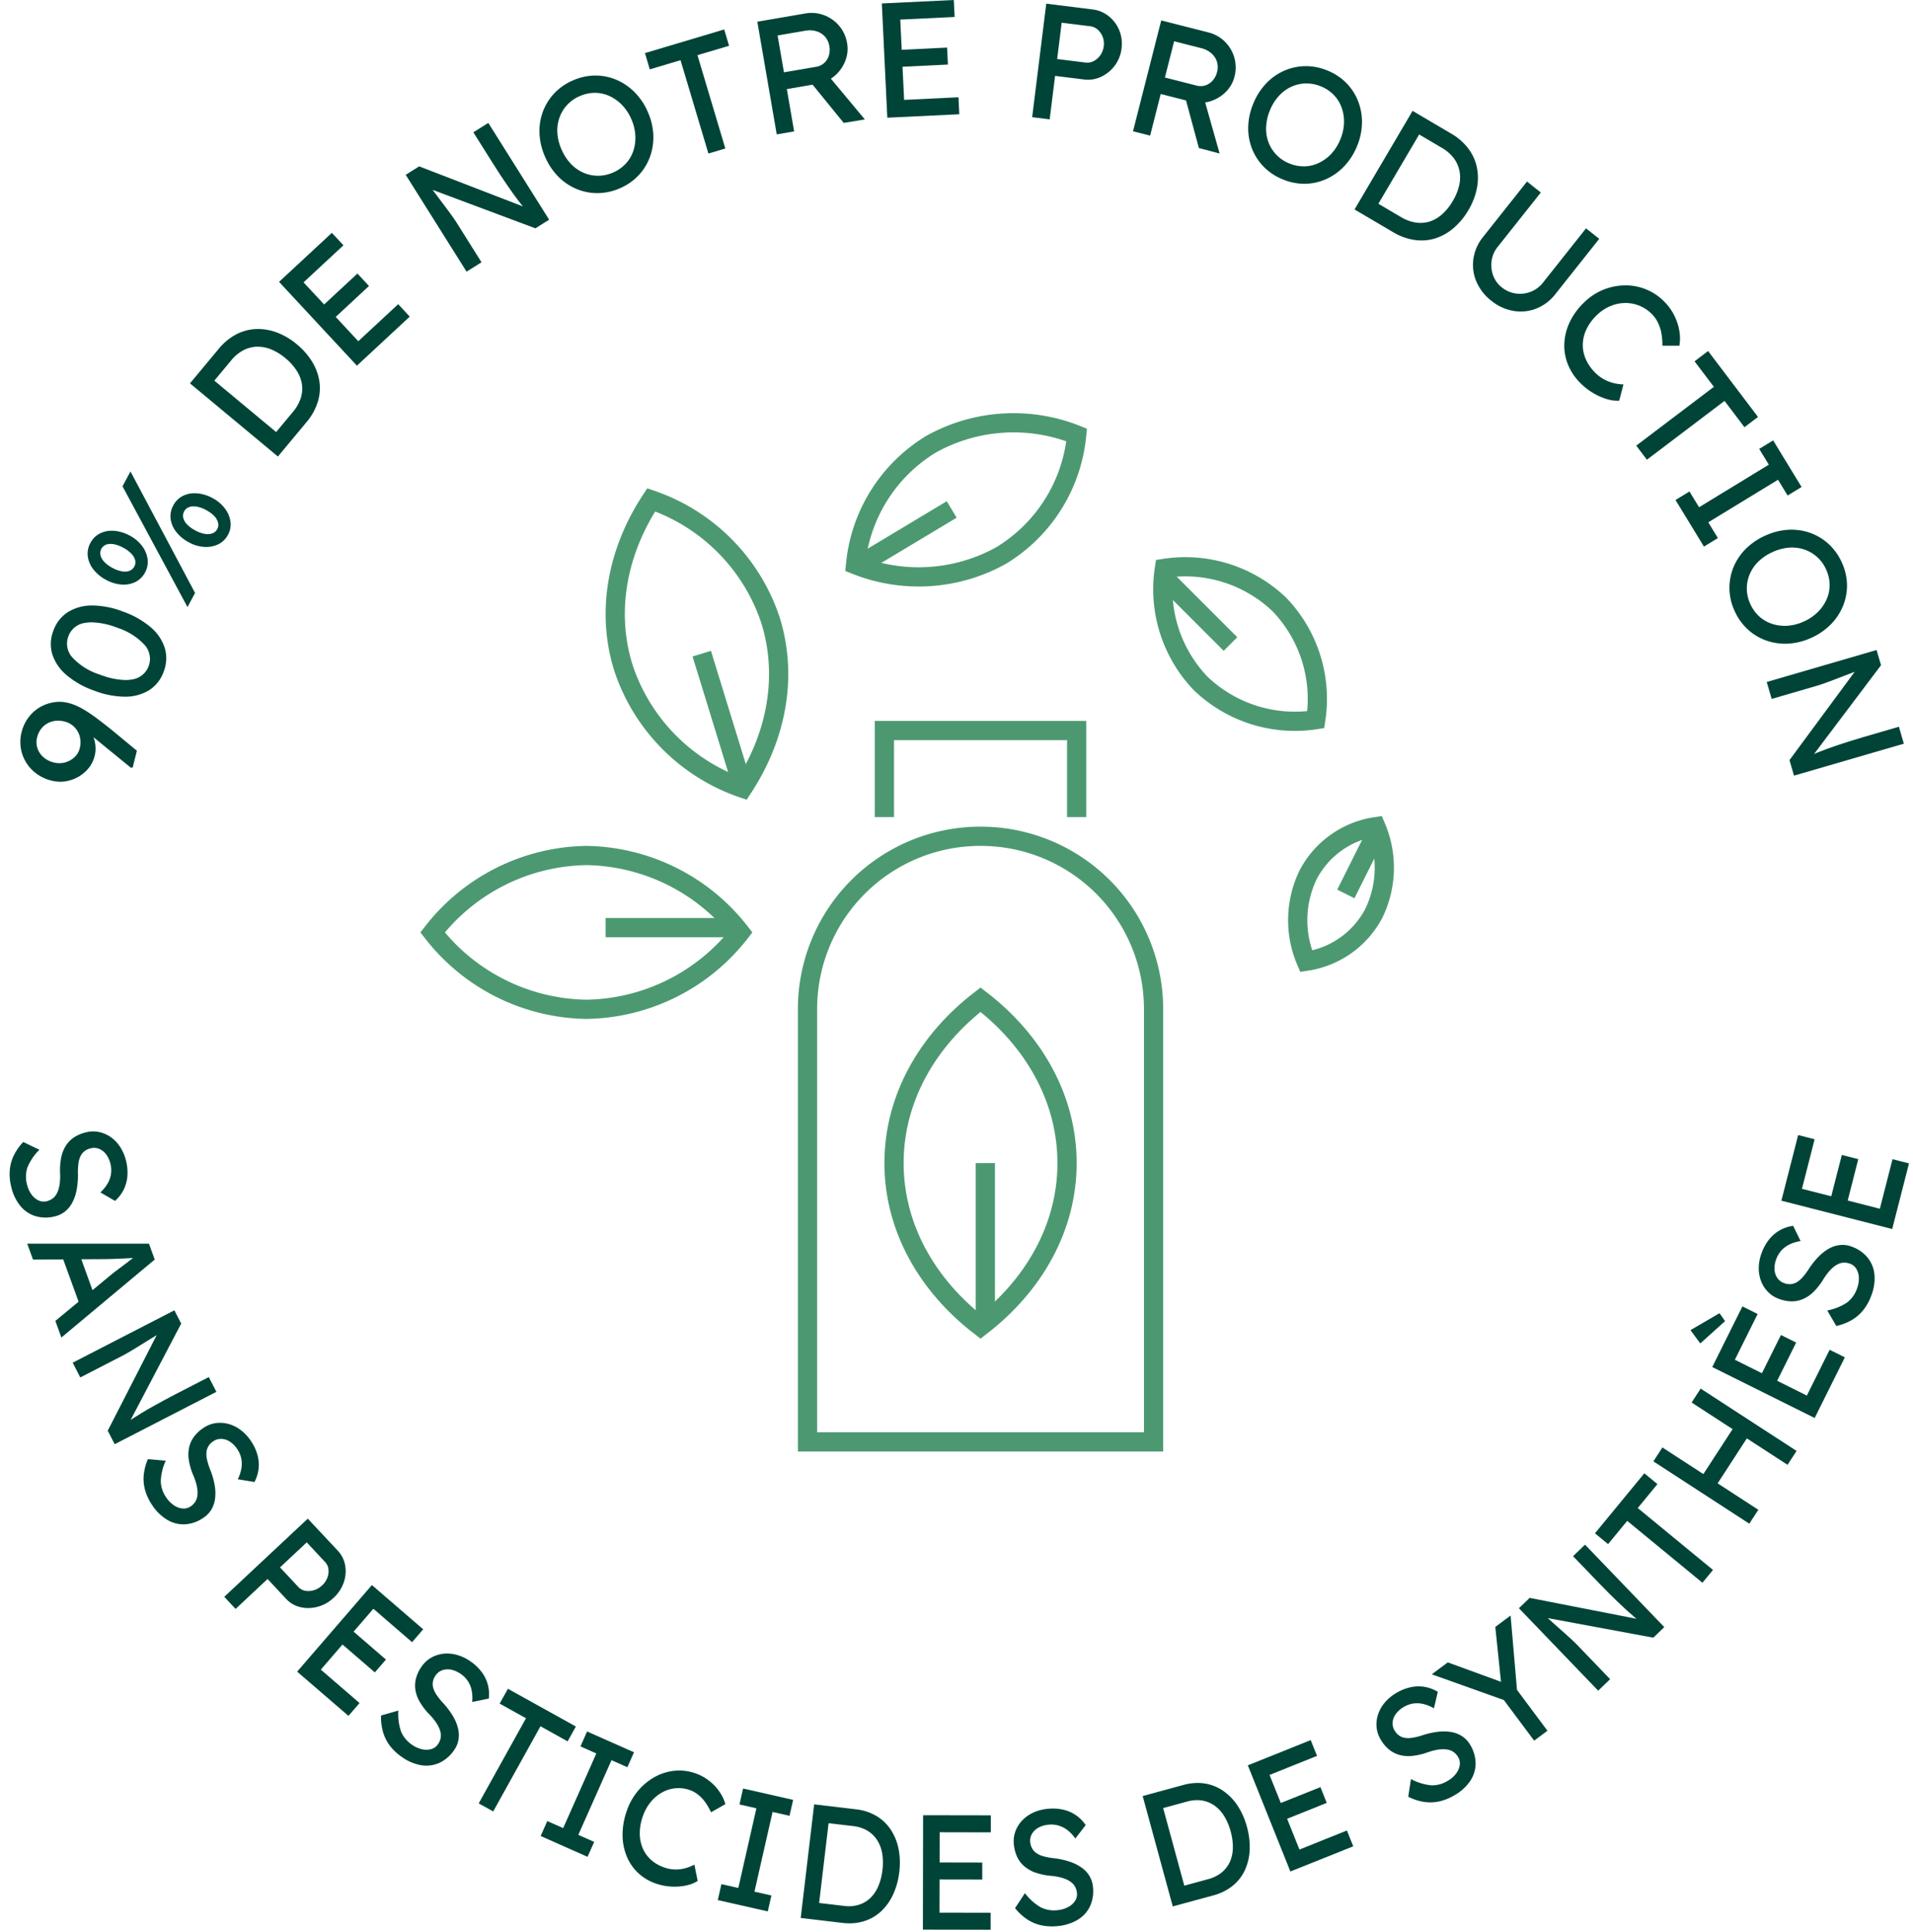 <?xml version="1.0" encoding="UTF-8"?>
<svg xmlns="http://www.w3.org/2000/svg" width="199" height="201" viewBox="0 0 199 201">
  <g id="icon_icon-rond-sans-pesticides" data-name="icon / icon-rond-sans-pesticides" transform="translate(0 0)">
    <g id="texte_rond_3" data-name="texte rond 3">
      <path id="Fill_1" data-name="Fill 1" d="M4.164,8.313h0A3.767,3.767,0,0,1,3.249,8.2,4.343,4.343,0,0,1,1.281,7.143a4.069,4.069,0,0,1-1.146-4A4.192,4.192,0,0,1,.822,1.664,4.043,4.043,0,0,1,1.971.6,4.172,4.172,0,0,1,3.424.057,3.656,3.656,0,0,1,4.063,0a3.858,3.858,0,0,1,.931.117,5.322,5.322,0,0,1,.861.3,8.13,8.13,0,0,1,.988.537c.356.221.763.5,1.209.836s.969.743,1.546,1.211l2.527,2.087-.439,1.749-.182.025L7.614,3.685l.007.016.005.011a3.706,3.706,0,0,1,.194.968,3.13,3.13,0,0,1-.086.942A3.324,3.324,0,0,1,6.8,7.231a3.888,3.888,0,0,1-1.636.939A3.636,3.636,0,0,1,4.164,8.313Zm-.232-6.35a2.312,2.312,0,0,0-.584.074,2.131,2.131,0,0,0-1.013.578,2.292,2.292,0,0,0-.584,1.071,2.02,2.02,0,0,0,.024,1.128,2.171,2.171,0,0,0,.608.932,2.541,2.541,0,0,0,1.111.568,2.343,2.343,0,0,0,.565.071,2.254,2.254,0,0,0,.575-.075,2.321,2.321,0,0,0,.985-.533,1.873,1.873,0,0,0,.561-.946,2.385,2.385,0,0,0,0-1.227,2.162,2.162,0,0,0-1.6-1.558A2.684,2.684,0,0,0,3.932,1.962Z" transform="translate(2.115 73.011)" fill="#004438"/>
      <path id="Fill_3" data-name="Fill 3" d="M7.642,9.487a9.2,9.2,0,0,1-3.158-.639A9.12,9.12,0,0,1,1.616,7.22,4.735,4.735,0,0,1,.156,5.071a3.75,3.75,0,0,1,.113-2.45A3.782,3.782,0,0,1,1.787.681,4.714,4.714,0,0,1,4.3,0H4.38A9.162,9.162,0,0,1,7.532.64,9.114,9.114,0,0,1,10.4,2.267a4.7,4.7,0,0,1,1.457,2.157,3.771,3.771,0,0,1-.116,2.459,3.74,3.74,0,0,1-1.515,1.931,4.749,4.749,0,0,1-2.508.673ZM4.26,1.75a3.934,3.934,0,0,0-.67.055,2.13,2.13,0,0,0-1.76,1.4,2.128,2.128,0,0,0,.422,2.206A6.588,6.588,0,0,0,5.1,7.189a7.825,7.825,0,0,0,2.65.564A3.907,3.907,0,0,0,8.42,7.7,2.166,2.166,0,0,0,9.758,4.1,6.607,6.607,0,0,0,6.911,2.312,7.85,7.85,0,0,0,4.26,1.75Z" transform="translate(5.284 62.992)" fill="#004438"/>
      <path id="Fill_5" data-name="Fill 5" d="M7.548,12.64.829,0,0,1.542,6.76,14.108Z" transform="translate(12.744 49.048)" fill="#004438"/>
      <path id="Fill_7" data-name="Fill 7" d="M3.715,5.588c-.064,0-.128,0-.193-.005a3.78,3.78,0,0,1-1.607-.477A4.035,4.035,0,0,1,.6,4.022,2.745,2.745,0,0,1,.016,2.659,2.318,2.318,0,0,1,.293,1.265,2.283,2.283,0,0,1,1.3.271,2.685,2.685,0,0,1,2.508,0c.08,0,.162,0,.245.009a4.069,4.069,0,0,1,1.633.5A3.819,3.819,0,0,1,5.66,1.581a2.906,2.906,0,0,1,.581,1.363A2.216,2.216,0,0,1,5.984,4.32a2.242,2.242,0,0,1-1.013.99A2.86,2.86,0,0,1,3.715,5.588ZM2.409,1.363a1.368,1.368,0,0,0-.464.076.906.906,0,0,0-.515.437.955.955,0,0,0-.1.682,1.5,1.5,0,0,0,.4.688,3.309,3.309,0,0,0,.845.617,3.289,3.289,0,0,0,.976.361,2.016,2.016,0,0,0,.332.029,1.359,1.359,0,0,0,.463-.076.923.923,0,0,0,.522-.451.91.91,0,0,0,.081-.672,1.55,1.55,0,0,0-.4-.688,3.282,3.282,0,0,0-.838-.614,3.211,3.211,0,0,0-.974-.359A1.957,1.957,0,0,0,2.409,1.363Z" transform="translate(17.733 51.314)" fill="#004438"/>
      <path id="Fill_9" data-name="Fill 9" d="M3.74,5.607c-.068,0-.138,0-.207-.006a3.972,3.972,0,0,1-1.618-.492A4.065,4.065,0,0,1,.6,4.024,2.745,2.745,0,0,1,.016,2.661a2.317,2.317,0,0,1,.277-1.4A2.276,2.276,0,0,1,1.3.273,2.7,2.7,0,0,1,2.516,0c.077,0,.157,0,.236.008a4.105,4.105,0,0,1,1.632.5A3.817,3.817,0,0,1,5.66,1.58a2.886,2.886,0,0,1,.576,1.372,2.258,2.258,0,0,1-.26,1.384,2.263,2.263,0,0,1-1.007.993A2.722,2.722,0,0,1,3.74,5.607ZM2.374,1.371a1.3,1.3,0,0,0-.44.071.948.948,0,0,0-.592,1.119,1.568,1.568,0,0,0,.4.688,3.233,3.233,0,0,0,.838.615,3.256,3.256,0,0,0,.976.359,1.911,1.911,0,0,0,.326.03,1.3,1.3,0,0,0,.461-.079.944.944,0,0,0,.515-.457.891.891,0,0,0,.085-.658,1.544,1.544,0,0,0-.4-.678,3.258,3.258,0,0,0-.838-.613A3.317,3.317,0,0,0,2.726,1.4,2,2,0,0,0,2.374,1.371Z" transform="translate(9.116 55.214)" fill="#004438"/>
      <path id="Fill_11" data-name="Fill 11" d="M9.147,13.267h0L0,5.655l2.979-3.58a5.968,5.968,0,0,1,1.8-1.5A4.907,4.907,0,0,1,6.846.005C6.927,0,7.008,0,7.089,0A5.607,5.607,0,0,1,9.014.352,7.15,7.15,0,0,1,11.12,1.594a7.26,7.26,0,0,1,1.612,1.851,5.533,5.533,0,0,1,.738,2.062,4.867,4.867,0,0,1-.192,2.13,6.077,6.077,0,0,1-1.153,2.049L9.147,13.266ZM7.068,1.843l-.138,0a3.326,3.326,0,0,0-1.4.381A4.172,4.172,0,0,0,4.284,3.271l-1.75,2.1,6.428,5.35,1.75-2.1A4.253,4.253,0,0,0,11.519,7.2a3.25,3.25,0,0,0,.127-1.443,3.632,3.632,0,0,0-.54-1.411A5.614,5.614,0,0,0,9.924,3.032a5.621,5.621,0,0,0-1.5-.919A3.69,3.69,0,0,0,7.068,1.843Z" transform="translate(19.763 34.227)" fill="#004438"/>
      <path id="Fill_13" data-name="Fill 13" d="M13.592,8.716l-1.2-1.295L8.242,11.275,5.892,8.747,9.354,5.529l-1.2-1.294L4.689,7.452l-2.141-2.3L6.7,1.294,5.491,0,0,5.1,8.1,13.82Z" transform="translate(29.029 24.223)" fill="#004438"/>
      <path id="Fill_15" data-name="Fill 15" d="M7.886,14.5,5.254,10.31c-.055-.086-.12-.185-.2-.3s-.175-.254-.3-.426-.283-.391-.484-.659-.448-.6-.738-.982L2.8,6.968l10.695,4,1.426-.9L8.593,0,7.038.978l2.08,3.31c.267.422.527.826.784,1.214s.506.757.746,1.106.474.681.7.987.443.592.65.857c.067.087.129.154.194.236L1.4,4.522,0,5.4,6.332,15.476Z" transform="translate(42.203 12.786)" fill="#004438"/>
      <path id="Fill_17" data-name="Fill 17" d="M6.035,12.233A5.622,5.622,0,0,1,3.858,11.8a5.838,5.838,0,0,1-1.9-1.286A6.709,6.709,0,0,1,.586,8.453,6.7,6.7,0,0,1,.005,6.044,5.841,5.841,0,0,1,.35,3.778,5.664,5.664,0,0,1,1.535,1.86,5.768,5.768,0,0,1,3.476.51,5.812,5.812,0,0,1,5.786,0h.021A5.612,5.612,0,0,1,8,.441,5.967,5.967,0,0,1,9.9,1.735,6.674,6.674,0,0,1,11.272,3.78a6.681,6.681,0,0,1,.573,2.394A5.971,5.971,0,0,1,11.5,8.448a5.609,5.609,0,0,1-1.181,1.926,5.831,5.831,0,0,1-1.94,1.349,5.841,5.841,0,0,1-2.311.509ZM5.759,1.8a3.9,3.9,0,0,0-1.567.342A3.791,3.791,0,0,0,2.073,4.407a4.024,4.024,0,0,0-.207,1.584A5.1,5.1,0,0,0,2.3,7.7a5.1,5.1,0,0,0,.959,1.473,4.025,4.025,0,0,0,1.308.931,3.828,3.828,0,0,0,1.513.321h.03a3.881,3.881,0,0,0,1.556-.34,3.887,3.887,0,0,0,1.327-.934,3.669,3.669,0,0,0,.78-1.334,4.324,4.324,0,0,0,.2-1.592,4.875,4.875,0,0,0-.419-1.7,4.885,4.885,0,0,0-.964-1.463,4.364,4.364,0,0,0-1.307-.931A3.727,3.727,0,0,0,5.777,1.8Z" transform="translate(56.116 7.859)" fill="#004438"/>
      <path id="Fill_19" data-name="Fill 19" d="M3.7,3.2l2.9,9.709,1.76-.524-2.9-9.709L8.748,1.7,8.242,0,0,2.461.5,4.154Z" transform="translate(67.093 3.063)" fill="#004438"/>
      <path id="Fill_21" data-name="Fill 21" d="M2.019,12.645h0L0,.917,4.992.058A3.866,3.866,0,0,1,5.651,0,3.632,3.632,0,0,1,6.928.233,3.788,3.788,0,0,1,8.508,1.342a3.714,3.714,0,0,1,.831,1.814,3.406,3.406,0,0,1-.2,1.862A3.9,3.9,0,0,1,8.027,6.565a3.664,3.664,0,0,1-.378.28l3.537,4.239-2.2.361L5.748,7.465l-2.679.463.759,4.4-1.808.312ZM5.46,1.81a2.8,2.8,0,0,0-.469.041l-2.883.5L2.77,6.184l3.35-.576a1.623,1.623,0,0,0,.83-.393,1.711,1.711,0,0,0,.488-.774,2.091,2.091,0,0,0,.054-.984,1.952,1.952,0,0,0-.453-.983,1.924,1.924,0,0,0-.891-.563A2.332,2.332,0,0,0,5.46,1.81Z" transform="translate(78.782 1.342)" fill="#004438"/>
      <path id="Fill_23" data-name="Fill 23" d="M8.058,11.887l-.084-1.768-5.655.272L2.153,6.944l4.721-.227L6.789,4.951l-4.72.228L1.918,2.037l5.655-.271L7.488,0,0,.359.57,12.244Z" transform="translate(91.732 0)" fill="#004438"/>
      <path id="Fill_26" data-name="Fill 26" d="M1.821,12.035h0L0,11.809,1.466,0,6.275.6a3.316,3.316,0,0,1,1.687.7A3.652,3.652,0,0,1,9.055,2.758a3.69,3.69,0,0,1,.244,1.9,3.677,3.677,0,0,1-.7,1.78A3.779,3.779,0,0,1,7.177,7.605a3.18,3.18,0,0,1-1.37.308,3.541,3.541,0,0,1-.437-.028l-2.986-.37-.562,4.519ZM3.07,1.981,2.6,5.76l2.952.367a1.551,1.551,0,0,0,.186.011,1.4,1.4,0,0,0,.673-.172A1.976,1.976,0,0,0,7.1,5.351a2.057,2.057,0,0,0,.345-.925,1.983,1.983,0,0,0-.11-.974,1.927,1.927,0,0,0-.515-.75,1.456,1.456,0,0,0-.8-.355Z" transform="translate(107.371 0.381)" fill="#004438"/>
      <path id="Fill_28" data-name="Fill 28" d="M9.007,13.843h0l-2.153-.567L5.515,8.322l-2.633-.67-1.1,4.333L0,11.532,2.935,0l4.91,1.249a3.67,3.67,0,0,1,1.7.949,3.816,3.816,0,0,1,.991,1.656,3.726,3.726,0,0,1,.019,2,3.4,3.4,0,0,1-.939,1.62,3.911,3.911,0,0,1-1.647.958,3.988,3.988,0,0,1-.46.1l1.5,5.311ZM4.278,2.167,3.318,5.938l3.295.84a1.772,1.772,0,0,0,.432.056,1.58,1.58,0,0,0,.485-.076,1.724,1.724,0,0,0,.761-.509,2.065,2.065,0,0,0,.451-.877,1.881,1.881,0,0,0-.6-1.959,2.481,2.481,0,0,0-1.033-.525Z" transform="translate(117.861 2.126)" fill="#004438"/>
      <path id="Fill_30" data-name="Fill 30" d="M5.819,12.239a5.847,5.847,0,0,1-2.211-.454,5.8,5.8,0,0,1-1.975-1.3A5.647,5.647,0,0,1,.4,8.6,5.829,5.829,0,0,1,0,6.339,6.7,6.7,0,0,1,.522,3.916,6.665,6.665,0,0,1,1.845,1.823,5.856,5.856,0,0,1,3.71.489,5.7,5.7,0,0,1,5.909,0h.112a5.836,5.836,0,0,1,2.21.453,5.81,5.81,0,0,1,1.976,1.3,5.6,5.6,0,0,1,1.228,1.9,5.931,5.931,0,0,1,.4,2.265,6.634,6.634,0,0,1-.514,2.407A6.605,6.605,0,0,1,10,10.4a5.938,5.938,0,0,1-1.869,1.34,5.585,5.585,0,0,1-2.2.5ZM6.085,1.8l-.121,0a3.853,3.853,0,0,0-1.506.357,4.031,4.031,0,0,0-1.28.957,5.04,5.04,0,0,0-.926,1.5,5.064,5.064,0,0,0-.387,1.714,4.008,4.008,0,0,0,.243,1.587,3.8,3.8,0,0,0,2.174,2.209,3.884,3.884,0,0,0,1.473.3l.121,0a3.64,3.64,0,0,0,1.5-.37A4.33,4.33,0,0,0,8.661,9.1a4.887,4.887,0,0,0,.927-1.487,4.9,4.9,0,0,0,.377-1.709,4.318,4.318,0,0,0-.244-1.587,3.7,3.7,0,0,0-.814-1.314,3.868,3.868,0,0,0-1.35-.9A3.9,3.9,0,0,0,6.085,1.8Z" transform="translate(129.845 6.881)" fill="#004438"/>
      <path id="Fill_32" data-name="Fill 32" d="M6.959,13.479a5.255,5.255,0,0,1-.737-.053,6.086,6.086,0,0,1-2.208-.806L0,10.256,6.036,0l4.015,2.363A6.005,6.005,0,0,1,11.82,3.9a4.919,4.919,0,0,1,.9,1.948,5.555,5.555,0,0,1,.009,2.2,7.151,7.151,0,0,1-.887,2.279,7.2,7.2,0,0,1-1.567,1.89,5.505,5.505,0,0,1-1.916,1.059A4.712,4.712,0,0,1,6.959,13.479ZM6.722,2.456,2.479,9.663l2.361,1.39a4.225,4.225,0,0,0,1.53.564,3.537,3.537,0,0,0,.5.036,3.169,3.169,0,0,0,.944-.142,3.589,3.589,0,0,0,1.3-.761,5.589,5.589,0,0,0,1.108-1.379,5.539,5.539,0,0,0,.664-1.632,3.6,3.6,0,0,0,.024-1.514,3.287,3.287,0,0,0-.6-1.322,4.176,4.176,0,0,0-1.23-1.059Z" transform="translate(140.907 11.535)" fill="#004438"/>
      <path id="Fill_34" data-name="Fill 34" d="M.35,10.392A4.985,4.985,0,0,0,1.906,12.4a4.982,4.982,0,0,0,2.306,1.058,4.4,4.4,0,0,0,2.374-.244,4.674,4.674,0,0,0,1.981-1.5l4.564-5.754L11.759,4.871,7.29,10.505A3,3,0,0,1,6,11.47a3.075,3.075,0,0,1-1.54.178,2.95,2.95,0,0,1-1.459-.636,2.78,2.78,0,0,1-.9-1.234,3.133,3.133,0,0,1-.164-1.53,2.983,2.983,0,0,1,.647-1.472L7.057,1.142,5.619,0,1.055,5.755A4.681,4.681,0,0,0,.046,8.026a4.43,4.43,0,0,0,.3,2.366" transform="translate(153.228 18.886)" fill="#004438"/>
      <path id="Fill_36" data-name="Fill 36" d="M.588,3.775a5.786,5.786,0,0,0-.58,2.2,5.216,5.216,0,0,0,.34,2.176A5.74,5.74,0,0,0,1.612,10.1a6.6,6.6,0,0,0,1.3,1.045,6.328,6.328,0,0,0,1.461.67A3.81,3.81,0,0,0,5.714,12l.439-1.7a4.534,4.534,0,0,1-1.091-.152,4.118,4.118,0,0,1-1.9-1.115,4.565,4.565,0,0,1-.949-1.412,3.642,3.642,0,0,1-.286-1.532,3.879,3.879,0,0,1,.389-1.544A4.963,4.963,0,0,1,3.371,3.109,4.54,4.54,0,0,1,4.8,2.155a4.05,4.05,0,0,1,1.544-.321,3.839,3.839,0,0,1,2.811,1.2,3.336,3.336,0,0,1,.6.871,4.249,4.249,0,0,1,.348,1.082,6.541,6.541,0,0,1,.1,1.288l1.767,0a4.467,4.467,0,0,0,0-1.527,5.587,5.587,0,0,0-.513-1.584,5.5,5.5,0,0,0-.986-1.4A5.613,5.613,0,0,0,6.348,0,6.1,6.1,0,0,0,4.092.441,6.171,6.171,0,0,0,2.073,1.763,7.008,7.008,0,0,0,.588,3.775" transform="translate(162.726 29.688)" fill="#004438"/>
      <path id="Fill_38" data-name="Fill 38" d="M0,9.842l1.109,1.464L9.185,5.187l2.073,2.737,1.409-1.068L7.473,0,6.063,1.068,8.076,3.723Z" transform="translate(170.21 36.519)" fill="#004438"/>
      <path id="Fill_40" data-name="Fill 40" d="M2.452,6.954l-1-1.641L0,6.2l2.958,4.847,1.451-.886-1-1.64,7.255-4.427,1,1.639,1.451-.885L10.158,0,8.707.886l1,1.639Z" transform="translate(174.294 45.816)" fill="#004438"/>
      <path id="Fill_42" data-name="Fill 42" d="M5.792,11.862a5.909,5.909,0,0,1-1.9-.31,5.6,5.6,0,0,1-1.948-1.144A5.8,5.8,0,0,1,.554,8.493,5.817,5.817,0,0,1,0,6.193a5.665,5.665,0,0,1,.392-2.22A5.828,5.828,0,0,1,1.643,2.051,6.7,6.7,0,0,1,3.677.638a6.709,6.709,0,0,1,2.4-.626C6.2,0,6.332,0,6.457,0a5.75,5.75,0,0,1,1.89.314,5.642,5.642,0,0,1,1.94,1.147,5.835,5.835,0,0,1,1.387,1.915,5.825,5.825,0,0,1,.552,2.3,5.6,5.6,0,0,1-.4,2.223,5.94,5.94,0,0,1-1.256,1.925,6.655,6.655,0,0,1-2.02,1.407,6.641,6.641,0,0,1-2.382.619C6.043,11.859,5.916,11.862,5.792,11.862ZM6.52,1.856c-.117,0-.237,0-.357.015a5.059,5.059,0,0,0-1.7.466A5.092,5.092,0,0,0,3,3.324,4.019,4.019,0,0,0,2.1,4.649a3.819,3.819,0,0,0-.293,1.519,3.866,3.866,0,0,0,.371,1.579,3.881,3.881,0,0,0,.958,1.31,3.72,3.72,0,0,0,1.349.754A4.232,4.232,0,0,0,5.739,10c.111,0,.225,0,.339-.012a4.877,4.877,0,0,0,1.692-.453,4.844,4.844,0,0,0,1.442-.991,4.3,4.3,0,0,0,.907-1.324,3.723,3.723,0,0,0,.3-1.515,3.911,3.911,0,0,0-.371-1.58,3.8,3.8,0,0,0-2.3-2.075A3.968,3.968,0,0,0,6.52,1.856Z" transform="translate(179.907 55.106)" fill="#004438"/>
      <path id="Fill_44" data-name="Fill 44" d="M.513,5.089l4.75-1.383c.1-.028.211-.064.34-.107s.293-.1.491-.17.454-.164.767-.285.7-.268,1.147-.44l1.141-.437L2.366,11.454l.471,1.616L14.263,9.745l-.514-1.763L9.995,9.075q-.719.208-1.382.42t-1.27.413c-.4.136-.784.27-1.14.4s-.69.262-1,.388c-.1.042-.183.081-.279.122l6.965-9.239L11.426,0,0,3.326Z" transform="translate(183.785 67.622)" fill="#004438"/>
      <path id="Fill_46" data-name="Fill 46" d="M4.724,8.832a2.665,2.665,0,0,0,1.049-.508,2.964,2.964,0,0,0,.754-.931,4.68,4.68,0,0,0,.445-1.308,8.283,8.283,0,0,0,.136-1.644,6.781,6.781,0,0,1,.054-1.115,2.482,2.482,0,0,1,.229-.787,1.455,1.455,0,0,1,.42-.5,1.606,1.606,0,0,1,.606-.278,1.429,1.429,0,0,1,.9.054,1.728,1.728,0,0,1,.724.574,2.662,2.662,0,0,1,.454,1.008,2.671,2.671,0,0,1,.05,1.039,2.785,2.785,0,0,1-.355.99,4.14,4.14,0,0,1-.748.922l1.525.881a3.926,3.926,0,0,0,.9-1.172,3.862,3.862,0,0,0,.384-1.408,5.005,5.005,0,0,0-.14-1.594,4.577,4.577,0,0,0-.6-1.418A3.74,3.74,0,0,0,10.545.609,3.314,3.314,0,0,0,9.32.066,3,3,0,0,0,7.962.092,3.954,3.954,0,0,0,6.73.6a2.961,2.961,0,0,0-.866.868,3.578,3.578,0,0,0-.492,1.22,6.84,6.84,0,0,0-.126,1.576,6.641,6.641,0,0,1-.013.989,3.933,3.933,0,0,1-.152.785,2.223,2.223,0,0,1-.276.594,1.439,1.439,0,0,1-.41.4,1.7,1.7,0,0,1-.539.23,1.273,1.273,0,0,1-.861-.088,1.913,1.913,0,0,1-.729-.63,2.863,2.863,0,0,1-.458-1.024,3.107,3.107,0,0,1,.044-1.769A5.57,5.57,0,0,1,3.1,1.908L1.419,1.1A5.5,5.5,0,0,0,.437,2.5,4.308,4.308,0,0,0,.016,4.045a5.343,5.343,0,0,0,.148,1.7A4.868,4.868,0,0,0,1.113,7.75,3.282,3.282,0,0,0,2.691,8.814a3.786,3.786,0,0,0,2.033.018" transform="translate(1 117.704)" fill="#004438"/>
      <path id="Fill_48" data-name="Fill 48" d="M3.555,9.764h0L2.926,8.037l2.418-2-1.6-4.4L.6,1.656,0,0,12.664,0l.6,1.652L3.556,9.763ZM11.01,1.493h0l-.152.007-.465.024h-.025l-.486.025c-.342.017-.669.031-.972.041L8.452,1.6l-.3.008-2.526.015L6.79,4.837l2-1.657c.071-.063.246-.2.481-.371s.518-.387.852-.641c.3-.229.586-.448.857-.653l.008-.006.02-.016Z" transform="translate(2.832 129.381)" fill="#004438"/>
      <path id="Fill_50" data-name="Fill 50" d="M14.157,6.945,10.681,8.736q-.664.344-1.276.677t-1.168.646c-.372.208-.719.412-1.044.61s-.63.387-.912.569c-.093.06-.166.114-.254.172L11.288,1.377,10.578,0,0,5.449.79,6.984l4.4-2.267c.091-.045.2-.1.315-.17l.449-.258q.273-.159.7-.424T7.7,3.218l1.04-.641L3.645,12.523l.724,1.406L14.948,8.48Z" transform="translate(7.562 136.315)" fill="#004438"/>
      <path id="Fill_52" data-name="Fill 52" d="M6.761,2.409a1.627,1.627,0,0,1,.47-.473,1.419,1.419,0,0,1,.859-.264,1.734,1.734,0,0,1,.879.281,2.664,2.664,0,0,1,.778.784,2.668,2.668,0,0,1,.413.956,2.791,2.791,0,0,1,.016,1.052A4.136,4.136,0,0,1,9.8,5.87l1.736.289a3.8,3.8,0,0,0,.3-2.865,5,5,0,0,0-.693-1.444A4.535,4.535,0,0,0,10.082.733,3.721,3.721,0,0,0,8.819.114,3.284,3.284,0,0,0,7.482.036a3,3,0,0,0-1.263.5,3.926,3.926,0,0,0-.973.912A2.937,2.937,0,0,0,4.74,2.565,3.537,3.537,0,0,0,4.708,3.88,6.864,6.864,0,0,0,5.145,5.4a6.754,6.754,0,0,1,.334.932,4.018,4.018,0,0,1,.135.788,2.244,2.244,0,0,1-.051.652,1.469,1.469,0,0,1-.242.522,1.7,1.7,0,0,1-.424.4,1.269,1.269,0,0,1-.837.22,1.911,1.911,0,0,1-.9-.332,2.857,2.857,0,0,1-.789-.8,3.111,3.111,0,0,1-.581-1.673,5.55,5.55,0,0,1,.52-2.168L.448,3.779A5.56,5.56,0,0,0,.019,5.432a4.312,4.312,0,0,0,.15,1.6A5.368,5.368,0,0,0,.9,8.567,4.838,4.838,0,0,0,2.5,10.112a3.28,3.28,0,0,0,1.852.443,3.786,3.786,0,0,0,1.91-.7,2.656,2.656,0,0,0,.8-.844,2.946,2.946,0,0,0,.379-1.137A4.7,4.7,0,0,0,7.4,6.5a8.292,8.292,0,0,0-.451-1.587,6.793,6.793,0,0,1-.341-1.063,2.477,2.477,0,0,1-.062-.818,1.453,1.453,0,0,1,.216-.619" transform="translate(14.934 148.019)" fill="#004438"/>
      <path id="Fill_54" data-name="Fill 54" d="M1.179,9.391h0L0,8.131,8.688,0,11.8,3.324a2.981,2.981,0,0,1,.777,1.539,3.55,3.55,0,0,1-.148,1.769,3.865,3.865,0,0,1-1.048,1.593A3.836,3.836,0,0,1,8.733,9.3a3.555,3.555,0,0,1-.8-.091,2.906,2.906,0,0,1-1.5-.864L4.505,6.277,1.18,9.39Zm7.4-6.924L5.8,5.07,7.708,7.111a1.288,1.288,0,0,0,.727.393,1.826,1.826,0,0,0,.308.026,2.069,2.069,0,0,0,.589-.089,2.141,2.141,0,0,0,.848-.5,2.079,2.079,0,0,0,.548-.807,1.87,1.87,0,0,0,.109-.878,1.307,1.307,0,0,0-.35-.747Z" transform="translate(23.33 157.989)" fill="#004438"/>
      <path id="Fill_56" data-name="Fill 56" d="M8.08,9.088,9.235,7.75l-3.363-2.9L7.927,2.466l4.028,3.477,1.156-1.338L7.775,0,0,9.009l5.334,4.6L6.49,12.276,2.461,8.8,4.716,6.185Z" transform="translate(30.912 164.896)" fill="#004438"/>
      <path id="Fill_58" data-name="Fill 58" d="M11.207,4.687a3.811,3.811,0,0,0-.753-2.78A5.014,5.014,0,0,0,9.29.808,4.576,4.576,0,0,0,7.9.145,3.717,3.717,0,0,0,6.5.02,3.291,3.291,0,0,0,5.225.427a3.011,3.011,0,0,0-1,.92,3.933,3.933,0,0,0-.581,1.2,2.954,2.954,0,0,0-.072,1.224,3.544,3.544,0,0,0,.444,1.239,6.77,6.77,0,0,0,.952,1.262,6.706,6.706,0,0,1,.647.75,3.914,3.914,0,0,1,.407.685,2.268,2.268,0,0,1,.188.627,1.459,1.459,0,0,1-.039.575,1.72,1.72,0,0,1-.251.529,1.258,1.258,0,0,1-.7.506,1.909,1.909,0,0,1-.964.013A2.873,2.873,0,0,1,3.234,9.5,3.118,3.118,0,0,1,2.092,8.145,5.532,5.532,0,0,1,1.8,5.934L0,6.447A5.572,5.572,0,0,0,.2,8.143,4.355,4.355,0,0,0,.91,9.581a5.326,5.326,0,0,0,1.239,1.17,4.878,4.878,0,0,0,2.042.872,3.3,3.3,0,0,0,1.887-.253A3.8,3.8,0,0,0,7.61,10.033a2.645,2.645,0,0,0,.447-1.076A2.964,2.964,0,0,0,8,7.759a4.68,4.68,0,0,0-.536-1.273,8.2,8.2,0,0,0-.99-1.319,6.779,6.779,0,0,1-.7-.869,2.467,2.467,0,0,1-.351-.741A1.443,1.443,0,0,1,5.4,2.9a1.629,1.629,0,0,1,.268-.611,1.425,1.425,0,0,1,.707-.555A1.737,1.737,0,0,1,7.3,1.683a2.674,2.674,0,0,1,1.009.453,2.655,2.655,0,0,1,.728.744,2.78,2.78,0,0,1,.392.975,4.144,4.144,0,0,1,.052,1.186Z" transform="translate(39.639 172.02)" fill="#004438"/>
      <path id="Fill_60" data-name="Fill 60" d="M10.109,3.926,3.04,0,2.182,1.545,4.92,3.067,0,11.924l1.509.838L6.428,3.9,9.25,5.472Z" transform="translate(49.796 175.687)" fill="#004438"/>
      <path id="Fill_62" data-name="Fill 62" d="M9.019,3.721l.69-1.555L4.831,0l-.69,1.553,1.65.734-3.45,7.768L.69,9.322,0,10.875l4.878,2.167.69-1.553-1.65-.734L7.369,2.987Z" transform="translate(56.242 180.129)" fill="#004438"/>
      <path id="Fill_64" data-name="Fill 64" d="M10.051,2.164a5.1,5.1,0,0,0-1.1-1.138A4.926,4.926,0,0,0,7.523.272,5.046,5.046,0,0,0,5.346.031,5.35,5.35,0,0,0,3.285.706,6.174,6.174,0,0,0,1.561,2.165,6.518,6.518,0,0,0,.409,4.28,7.42,7.42,0,0,0,0,6.743a5.855,5.855,0,0,0,.438,2.2,4.945,4.945,0,0,0,1.206,1.739,5.142,5.142,0,0,0,1.892,1.1,5.787,5.787,0,0,0,1.545.291,5.645,5.645,0,0,0,1.52-.111,3.623,3.623,0,0,0,1.211-.475L7.467,9.788a4.352,4.352,0,0,1-.988.387,3.75,3.75,0,0,1-1.05.117A3.6,3.6,0,0,1,4.4,10.107,4.021,4.021,0,0,1,3,9.327a3.436,3.436,0,0,1-.888-1.2,3.929,3.929,0,0,1-.322-1.531,5.256,5.256,0,0,1,.29-1.758,4.838,4.838,0,0,1,.808-1.514A4.1,4.1,0,0,1,4.057,2.308a3.583,3.583,0,0,1,1.4-.457,3.437,3.437,0,0,1,1.487.164,2.947,2.947,0,0,1,.878.472,3.931,3.931,0,0,1,.751.779A6.176,6.176,0,0,1,9.2,4.344L10.693,3.5a4.344,4.344,0,0,0-.642-1.334" transform="translate(64.764 184.191)" fill="#004438"/>
      <path id="Fill_66" data-name="Fill 66" d="M2.255,1.658l1.761.4-1.88,8.289-1.76-.4L0,11.606l5.2,1.179.377-1.657-1.762-.4L5.7,2.438l1.762.4.375-1.659L2.63,0Z" transform="translate(74.668 186.064)" fill="#004438"/>
      <path id="Fill_68" data-name="Fill 68" d="M5.075,12.377a6.167,6.167,0,0,1-.727-.044L0,11.817,1.4,0,5.747.515a5.374,5.374,0,0,1,2.1.676,4.633,4.633,0,0,1,1.5,1.41,5.664,5.664,0,0,1,.826,2,7.551,7.551,0,0,1,.081,2.441A7.6,7.6,0,0,1,9.6,9.4a5.612,5.612,0,0,1-1.262,1.751,4.552,4.552,0,0,1-1.786,1.012A5.128,5.128,0,0,1,5.075,12.377ZM2.9,1.959l-.984,8.3,2.556.3A4.434,4.434,0,0,0,5,10.6a3.492,3.492,0,0,0,1.006-.142,3.08,3.08,0,0,0,1.208-.687,3.7,3.7,0,0,0,.845-1.228,5.983,5.983,0,0,0,.444-1.711,5.946,5.946,0,0,0-.032-1.759,3.689,3.689,0,0,0-.544-1.39,3.1,3.1,0,0,0-1.013-.959A3.7,3.7,0,0,0,5.46,2.261L2.9,1.959h0Z" transform="translate(83.293 187.712)" fill="#004438"/>
      <path id="Fill_70" data-name="Fill 70" d="M0,11.9l7.047.014,0-1.768-5.322-.01.007-3.451,4.442.008,0-1.768L1.739,4.916l.006-3.145,5.321.011,0-1.77L.022,0Z" transform="translate(96.004 188.841)" fill="#004438"/>
      <path id="Fill_73" data-name="Fill 73" d="M7.883,7.012a2.956,2.956,0,0,0-.821-.871,4.642,4.642,0,0,0-1.237-.615,8.2,8.2,0,0,0-1.61-.356,6.78,6.78,0,0,1-1.1-.2,2.465,2.465,0,0,1-.749-.332,1.465,1.465,0,0,1-.443-.484,1.649,1.649,0,0,1-.2-.638,1.429,1.429,0,0,1,.175-.88,1.712,1.712,0,0,1,.664-.642,2.7,2.7,0,0,1,1.06-.315,2.663,2.663,0,0,1,1.037.09A2.781,2.781,0,0,1,5.6,2.25a4.148,4.148,0,0,1,.812.864L7.488,1.721A3.821,3.821,0,0,0,5.1.105a4.974,4.974,0,0,0-1.6-.073,4.53,4.53,0,0,0-1.485.4,3.7,3.7,0,0,0-1.144.818,3.281,3.281,0,0,0-.7,1.142A3.006,3.006,0,0,0,.018,3.742,3.93,3.93,0,0,0,.36,5.032a2.951,2.951,0,0,0,.743.973,3.6,3.6,0,0,0,1.144.652,6.914,6.914,0,0,0,1.545.334,6.824,6.824,0,0,1,.979.147,3.889,3.889,0,0,1,.758.255,2.275,2.275,0,0,1,.55.353,1.457,1.457,0,0,1,.345.459,1.744,1.744,0,0,1,.155.567,1.265,1.265,0,0,1-.2.841,1.913,1.913,0,0,1-.722.637,2.837,2.837,0,0,1-1.075.317,3.118,3.118,0,0,1-1.748-.28A5.553,5.553,0,0,1,1.168,8.8L.14,10.361a5.555,5.555,0,0,0,1.253,1.16,4.321,4.321,0,0,0,1.478.625,5.382,5.382,0,0,0,1.7.08,4.884,4.884,0,0,0,2.115-.672,3.291,3.291,0,0,0,1.267-1.421,3.8,3.8,0,0,0,.289-2.014,2.635,2.635,0,0,0-.363-1.107" transform="translate(105.45 188.148)" fill="#004438"/>
      <path id="Fill_75" data-name="Fill 75" d="M3.128,12.844h0L0,1.363,4.224.211A5.661,5.661,0,0,1,5.718,0a4.755,4.755,0,0,1,.707.052A4.615,4.615,0,0,1,8.343.8,5.632,5.632,0,0,1,9.856,2.341a7.531,7.531,0,0,1,.989,2.234,7.593,7.593,0,0,1,.282,2.434,5.615,5.615,0,0,1-.513,2.1,4.567,4.567,0,0,1-1.275,1.607,5.39,5.39,0,0,1-1.985.98L3.129,12.844ZM5.664,1.788a4.026,4.026,0,0,0-1.053.15l-2.482.676,2.2,8.07,2.483-.676a3.757,3.757,0,0,0,1.381-.676,3.056,3.056,0,0,0,.862-1.09,3.667,3.667,0,0,0,.324-1.453A6.009,6.009,0,0,0,9.15,5.036a5.93,5.93,0,0,0-.69-1.618A3.693,3.693,0,0,0,7.435,2.332a3.081,3.081,0,0,0-1.3-.509A3.188,3.188,0,0,0,5.664,1.788Z" transform="translate(118.868 185.484)" fill="#004438"/>
      <path id="Fill_77" data-name="Fill 77" d="M5.37,11.384l-1.283-3.2L8.21,6.529,7.553,4.888,3.429,6.54,2.26,3.62,7.2,1.642,6.541,0,0,2.621,4.426,13.667l6.541-2.62L10.309,9.4Z" transform="translate(129.805 181.028)" fill="#004438"/>
      <path id="Fill_79" data-name="Fill 79" d="M8.945,5.21a2.932,2.932,0,0,0-1.11-.45,4.681,4.681,0,0,0-1.381-.043,8.289,8.289,0,0,0-1.613.35,6.826,6.826,0,0,1-1.081.274,2.493,2.493,0,0,1-.819.012A1.442,1.442,0,0,1,2.336,5.1a1.625,1.625,0,0,1-.444-.5,1.434,1.434,0,0,1-.21-.873,1.738,1.738,0,0,1,.337-.86,2.648,2.648,0,0,1,.831-.728,2.688,2.688,0,0,1,.98-.354,2.82,2.82,0,0,1,1.051.051,4.1,4.1,0,0,1,1.1.446l.4-1.716A3.926,3.926,0,0,0,4.995.05a3.868,3.868,0,0,0-1.46.043,5,5,0,0,0-1.483.6,4.6,4.6,0,0,0-1.181.986A3.693,3.693,0,0,0,.174,2.9,3.281,3.281,0,0,0,.012,4.23a3.02,3.02,0,0,0,.42,1.291,3.944,3.944,0,0,0,.85,1.029,2.964,2.964,0,0,0,1.082.574,3.562,3.562,0,0,0,1.311.114A6.9,6.9,0,0,0,5.219,6.9a6.811,6.811,0,0,1,.951-.276,3.941,3.941,0,0,1,.794-.084,2.238,2.238,0,0,1,.648.091,1.464,1.464,0,0,1,.505.274,1.689,1.689,0,0,1,.377.45,1.256,1.256,0,0,1,.168.847,1.92,1.92,0,0,1-.389.882,2.873,2.873,0,0,1-.845.736,3.1,3.1,0,0,1-1.7.476A5.561,5.561,0,0,1,3.59,9.639l-.283,1.844a5.5,5.5,0,0,0,1.623.533,4.333,4.333,0,0,0,1.605-.05,5.358,5.358,0,0,0,1.581-.639A4.859,4.859,0,0,0,9.757,9.834a3.294,3.294,0,0,0,.558-1.821,3.8,3.8,0,0,0-.577-1.949,2.645,2.645,0,0,0-.793-.854" transform="translate(143.186 175.437)" fill="#004438"/>
      <path id="Fill_81" data-name="Fill 81" d="M8.2,0,6.609,1.185,7.2,6.893,1.665,4.873,0,6.115,7.5,8.793l3.15,4.223,1.383-1.032L8.865,7.736Z" transform="translate(148.94 168.068)" fill="#004438"/>
      <path id="Fill_83" data-name="Fill 83" d="M5.634,1.2,8.343,4.014q.519.54,1.013,1.032c.33.328.648.638.954.934s.6.571.882.826.551.493.806.711c.083.072.156.127.236.194L1.118,5.536,0,6.611,8.246,15.19,9.49,13.995,6.062,10.428c-.071-.074-.155-.158-.253-.252s-.223-.213-.377-.357-.354-.326-.605-.551-.557-.494-.918-.814L3,7.64,13.984,9.676l1.14-1.1L6.878,0Z" transform="translate(158.004 160.695)" fill="#004438"/>
      <path id="Fill_85" data-name="Fill 85" d="M6.5,1.123,5.138,0,0,6.244,1.366,7.367l1.99-2.418,7.824,6.436,1.1-1.332L4.452,3.615Z" transform="translate(165.915 153.27)" fill="#004438"/>
      <path id="Fill_87" data-name="Fill 87" d="M3.979,1.447,8.241,4.216,5.2,8.893.94,6.123,0,7.57l9.979,6.484.939-1.447L6.685,9.856,9.724,5.18l4.234,2.75.94-1.446L4.919,0Z" transform="translate(171.992 144.459)" fill="#004438"/>
      <path id="Fill_89" data-name="Fill 89" d="M9.84,9.276,6.751,7.739,8.728,3.762,7.146,2.975,5.167,6.952l-2.816-1.4L4.721.788,3.138,0,0,6.309l10.654,5.3L13.793,5.3,12.21,4.512Z" transform="translate(178.117 135.908)" fill="#004438"/>
      <path id="Fill_91" data-name="Fill 91" d="M1.021,3.146,3.6.824,3.022,0,0,1.763Z" transform="translate(175.85 136.614)" fill="#004438"/>
      <path id="Fill_93" data-name="Fill 93" d="M11.327,3.31A3.775,3.775,0,0,0,9.652,2.158,2.624,2.624,0,0,0,8.5,1.993a2.968,2.968,0,0,0-1.146.348,4.72,4.72,0,0,0-1.1.836A8.293,8.293,0,0,0,5.22,4.464a6.935,6.935,0,0,1-.667.895,2.523,2.523,0,0,1-.631.523,1.458,1.458,0,0,1-.631.184,1.635,1.635,0,0,1-.657-.11A1.43,1.43,0,0,1,1.92,5.41a1.727,1.727,0,0,1-.28-.879,2.671,2.671,0,0,1,.188-1.09,2.7,2.7,0,0,1,.54-.891,2.8,2.8,0,0,1,.848-.622,4.171,4.171,0,0,1,1.135-.345L3.579,0a3.91,3.91,0,0,0-1.4.468,3.875,3.875,0,0,0-1.106.953A4.991,4.991,0,0,0,.3,2.822,4.571,4.571,0,0,0,0,4.33,3.741,3.741,0,0,0,.228,5.718,3.281,3.281,0,0,0,.94,6.853a3,3,0,0,0,1.139.739,3.918,3.918,0,0,0,1.308.265,2.939,2.939,0,0,0,1.2-.235A3.55,3.55,0,0,0,5.68,6.886,6.878,6.878,0,0,0,6.666,5.65a6.748,6.748,0,0,1,.565-.813,3.968,3.968,0,0,1,.564-.566,2.234,2.234,0,0,1,.561-.336,1.423,1.423,0,0,1,.565-.105,1.74,1.74,0,0,1,.575.111,1.265,1.265,0,0,1,.665.555,1.909,1.909,0,0,1,.252.929,2.856,2.856,0,0,1-.193,1.1A3.109,3.109,0,0,1,9.194,7.971a5.537,5.537,0,0,1-2.07.833l.943,1.613a5.544,5.544,0,0,0,1.595-.609A4.314,4.314,0,0,0,10.877,8.76,5.349,5.349,0,0,0,11.7,7.269a4.859,4.859,0,0,0,.336-2.193,3.286,3.286,0,0,0-.713-1.766" transform="translate(182.955 127.526)" fill="#004438"/>
      <path id="Fill_95" data-name="Fill 95" d="M11.562,2.511,10.243,7.666,6.9,6.811,8,2.508,6.288,2.07l-1.1,4.3L2.14,5.594,3.458.439,1.746,0,0,6.828,11.529,9.776l1.746-6.827Z" transform="translate(185.308 118.082)" fill="#004438"/>
    </g>
    <g id="icon_icon-sans-pesticides" data-name="icon / icon-sans-pesticides" transform="translate(39 38)">
      <g id="Group_29" data-name="Group 29" transform="translate(6 6)">
        <path id="Stroke_1" data-name="Stroke 1" d="M18,0h0A17.975,17.975,0,0,1,36,17.949V63H0V17.949A17.975,17.975,0,0,1,18,0Z" transform="translate(39 43)" fill="none" stroke="#4c9971" stroke-miterlimit="10" stroke-width="2"/>
        <path id="Stroke_3" data-name="Stroke 3" d="M0,9V0H20V9" transform="translate(47 32)" fill="none" stroke="#4c9971" stroke-miterlimit="10" stroke-width="2"/>
        <path id="Stroke_5" data-name="Stroke 5" d="M9,0C3.465,4.247,0,10.29,0,17S3.465,29.753,9,34c5.535-4.247,9-10.29,9-17S14.535,4.247,9,0Z" transform="translate(48 60)" fill="none" stroke="#4c9971" stroke-miterlimit="10" stroke-width="2"/>
        <path id="Stroke_7" data-name="Stroke 7" d="M.5,0V16" transform="translate(57 77)" fill="none" stroke="#4c9971" stroke-miterlimit="10" stroke-width="2"/>
        <path id="Stroke_9" data-name="Stroke 9" d="M15.87,15.87A14.162,14.162,0,0,0,12.1,3.9,14.164,14.164,0,0,0,.13.13,14.164,14.164,0,0,0,3.9,12.1,14.162,14.162,0,0,0,15.87,15.87Z" transform="translate(76 15)" fill="none" stroke="#4c9971" stroke-miterlimit="10" stroke-width="2"/>
        <path id="Stroke_11" data-name="Stroke 11" d="M7,7,0,0" transform="translate(76 16)" fill="none" stroke="#4c9971" stroke-miterlimit="10" stroke-width="2"/>
        <path id="Stroke_13" data-name="Stroke 13" d="M.874,14A9.51,9.51,0,0,0,7.907,9.023,10.839,10.839,0,0,0,8.126,0,9.513,9.513,0,0,0,1.093,4.977,10.839,10.839,0,0,0,.874,14Z" transform="translate(90 42)" fill="none" stroke="#4c9971" stroke-miterlimit="10" stroke-width="2"/>
        <path id="Stroke_15" data-name="Stroke 15" d="M0,6,3,0" transform="translate(95 43)" fill="none" stroke="#4c9971" stroke-miterlimit="10" stroke-width="2"/>
        <path id="Stroke_17" data-name="Stroke 17" d="M23,1.249a17.649,17.649,0,0,0-15.14.959A16.478,16.478,0,0,0,0,14.75a17.652,17.652,0,0,0,15.14-.958A16.481,16.481,0,0,0,23,1.249Z" transform="translate(44)" fill="none" stroke="#4c9971" stroke-miterlimit="10" stroke-width="2"/>
        <path id="Stroke_19" data-name="Stroke 19" d="M10,0,0,6" transform="translate(44 9)" fill="none" stroke="#4c9971" stroke-miterlimit="10" stroke-width="2"/>
        <path id="Stroke_21" data-name="Stroke 21" d="M3.741,0C.239,5.31-1.006,11.62.872,17.541A19.827,19.827,0,0,0,13.259,30c3.5-5.31,4.747-11.62,2.869-17.541A19.827,19.827,0,0,0,3.741,0Z" transform="translate(19 8)" fill="none" stroke="#4c9971" stroke-miterlimit="10" stroke-width="2"/>
        <path id="Stroke_23" data-name="Stroke 23" d="M0,0,4,13" transform="translate(28 24)" fill="none" stroke="#4c9971" stroke-miterlimit="10" stroke-width="2"/>
        <path id="Stroke_25" data-name="Stroke 25" d="M0,8a20.637,20.637,0,0,0,16,8A20.637,20.637,0,0,0,32,8,20.637,20.637,0,0,0,16,0,20.637,20.637,0,0,0,0,8Z" transform="translate(0 45)" fill="none" stroke="#4c9971" stroke-miterlimit="10" stroke-width="2"/>
        <path id="Stroke_27" data-name="Stroke 27" d="M0,.5H14" transform="translate(18 52)" fill="none" stroke="#4c9971" stroke-miterlimit="10" stroke-width="2"/>
      </g>
    </g>
  </g>
</svg>
